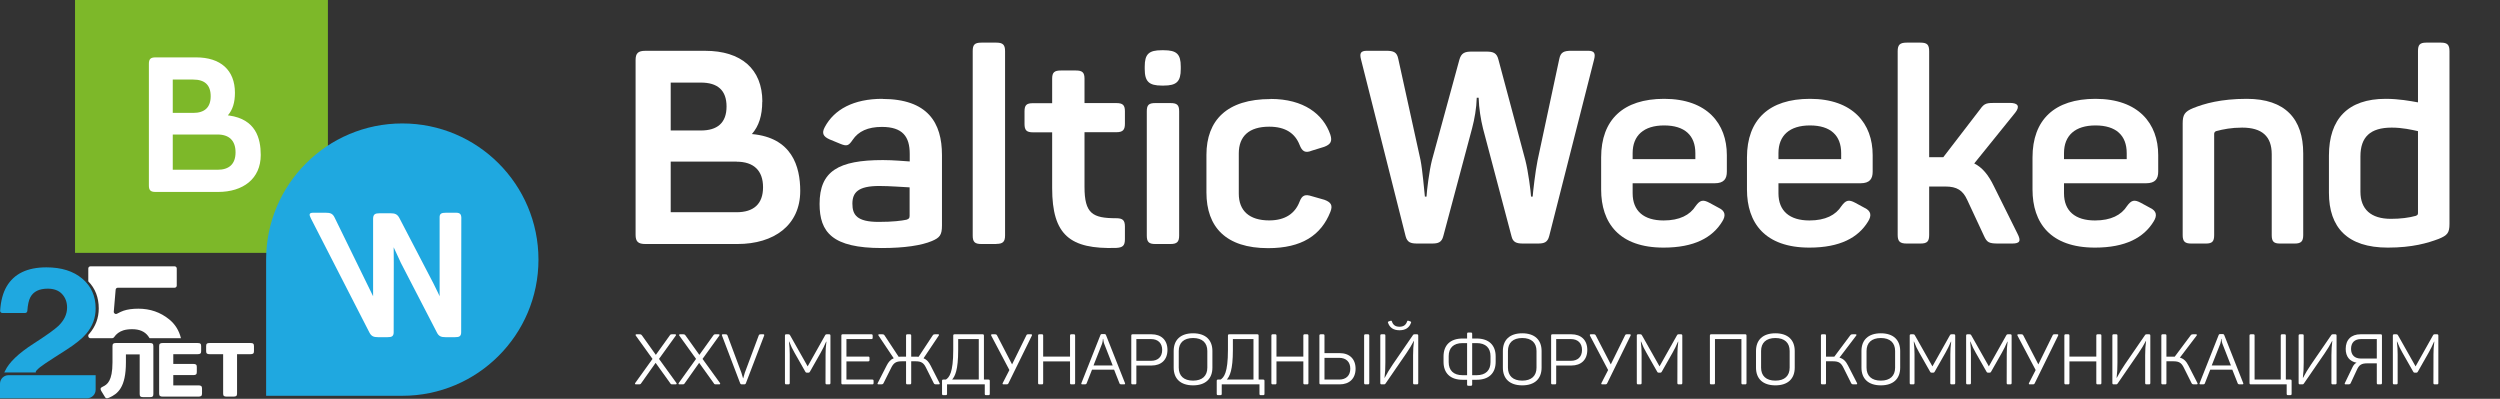 <?xml version="1.0" encoding="UTF-8"?> <svg xmlns="http://www.w3.org/2000/svg" width="746" height="119" viewBox="0 0 746 119" fill="none"><rect x="0" y="0" width="746" height="119" fill="#333333" stroke="none"/><path d="M22.391 0H97.845V75.454H22.391V0Z" fill="#7DB829"></path><path d="M64.911 40.137H51.552V50.657H64.911C68.418 50.657 70.287 48.908 70.287 45.453C70.287 41.997 68.418 40.137 64.911 40.137ZM57.666 23.734H51.552V33.689H57.666C61.001 33.689 62.87 32.103 62.87 28.716C62.87 25.329 61.061 23.743 57.666 23.743M70.107 27.695C70.107 30.568 69.43 32.771 67.998 34.426C68.126 34.435 68.255 34.443 68.375 34.469C76.298 35.592 77.807 41.234 77.807 46.25C77.807 53.376 72.491 57.277 65.082 57.277H46.407C44.941 57.277 44.427 56.771 44.427 55.356V19.044C44.427 17.629 44.933 17.123 46.407 17.123H58.514C65.811 17.123 70.107 20.913 70.107 27.695Z" fill="white"></path><path d="M79.41 118.103H120.044C142.483 118.103 160.678 99.909 160.678 77.47C160.678 55.031 142.483 36.836 120.044 36.836C97.605 36.836 79.41 55.031 79.41 77.47V118.103Z" fill="#1FA8E0"></path><path d="M137.656 65.2L137.613 99.146C137.613 100.398 136.987 100.612 135.787 100.612H132.914C131.662 100.612 130.916 100.355 130.359 99.197L119.615 78.43L117.472 73.783L117.506 78.379L117.472 99.146C117.472 100.398 116.846 100.612 115.646 100.612H112.825C111.573 100.612 110.835 100.406 110.218 99.197L92.786 65.2C92.169 63.999 92.195 63.476 93.498 63.476H97.159C98.626 63.476 99.32 63.742 99.912 65.045L111.333 88.402C111.333 88.402 111.333 86.593 111.333 84.561V65.208C111.367 63.905 111.984 63.639 113.288 63.639H116.503C117.866 63.639 118.612 63.897 119.255 65.208L129.33 84.561C130.479 86.807 131.182 88.402 131.182 88.402V65.045C131.114 63.742 131.671 63.476 133.137 63.476H136.078C137.339 63.476 137.673 63.999 137.665 65.2" fill="white"></path><path d="M74.733 102.356C75.527 102.356 75.783 102.581 75.783 103.28V104.789C75.783 105.465 75.527 105.69 74.733 105.69H70.736V117.426C70.736 118.124 70.48 118.349 69.685 118.349H67.61C66.841 118.349 66.585 118.124 66.585 117.426V105.69H62.563C61.768 105.69 61.512 105.465 61.512 104.789V103.28C61.512 102.581 61.768 102.356 62.563 102.356H74.733Z" fill="white"></path><path d="M58.961 102.356C59.764 102.356 60.023 102.581 60.023 103.28V104.789C60.023 105.465 59.764 105.69 58.961 105.69H51.709V108.596H57.666C58.469 108.596 58.728 108.821 58.728 109.497V111.006C58.728 111.704 58.469 111.929 57.666 111.929H51.709V114.993H59.22C59.997 114.993 60.282 115.241 60.282 115.916V117.426C60.282 118.124 59.997 118.349 59.22 118.349H48.549C47.772 118.349 47.487 118.124 47.487 117.426V103.28C47.487 102.581 47.772 102.356 48.549 102.356H58.961Z" fill="white"></path><path d="M44.732 102.356C45.513 102.356 45.765 102.584 45.765 103.289V117.572C45.765 118.277 45.513 118.504 44.732 118.504H42.715C41.934 118.504 41.682 118.277 41.682 117.572V105.745H37.574V108.133C37.574 115.593 35.18 117.526 32.533 118.686C31.828 118.982 31.475 118.868 31.173 118.231L30.19 116.616C29.862 116.002 29.988 115.684 30.694 115.366C31.954 114.774 33.567 113.751 33.567 108.156V103.289C33.567 102.584 33.819 102.356 34.6 102.356H44.732Z" fill="white"></path><path fill-rule="evenodd" clip-rule="evenodd" d="M14.245 86.136C16.101 86.136 17.526 86.672 18.523 87.745C19.519 88.818 20.017 90.163 20.017 91.781C20.017 93.769 19.148 95.598 17.409 97.269C16.276 98.342 13.786 100.118 9.938 102.598C5.504 105.447 2.692 108.147 1.5 110.697C1.422 110.842 1.346 110.987 1.272 111.134H10.678C10.643 110.975 10.678 110.799 10.809 110.651C11.172 110.238 11.576 109.857 12.018 109.51C12.8 108.912 14.235 107.945 16.325 106.608L19.665 104.471C22.478 102.677 24.5 101.05 25.73 99.59C27.605 97.392 28.543 94.877 28.543 92.045C28.543 88.352 27.215 85.388 24.558 83.155C21.902 80.903 18.327 79.778 13.835 79.778C8.151 79.778 4.196 81.686 1.969 85.502C0.878 87.369 0.235 89.778 0.042 92.727C0.018 93.088 0.308 93.391 0.67 93.391H7.513C7.853 93.391 8.133 93.123 8.156 92.783C8.282 90.947 8.583 89.584 9.059 88.695C9.977 86.989 11.706 86.136 14.245 86.136Z" fill="#1FA8E0"></path><path fill-rule="evenodd" clip-rule="evenodd" d="M36.807 98.574C37.549 98.345 38.428 98.231 39.444 98.231C41.592 98.231 43.174 98.908 44.19 100.262C44.352 100.476 44.502 100.698 44.639 100.928H53.999C53.424 98.613 52.254 96.738 50.489 95.303C47.872 93.174 44.805 92.111 41.289 92.111C39.551 92.111 38.076 92.313 36.865 92.717C36.357 92.891 35.708 93.19 34.919 93.616C34.465 93.861 33.908 93.51 33.952 92.995L34.509 86.441C34.537 86.111 34.813 85.858 35.144 85.858H52.108C52.46 85.858 52.745 85.573 52.745 85.221V80.111C52.745 79.759 52.46 79.474 52.108 79.474H26.984C26.632 79.474 26.347 79.759 26.347 80.111V83.954C28.428 86.08 29.468 88.777 29.468 92.046C29.468 94.878 28.531 97.393 26.656 99.591C26.558 99.707 26.455 99.825 26.347 99.943V100.285C26.347 100.637 26.632 100.922 26.984 100.922H33.481C33.708 100.922 33.915 100.799 34.042 100.611C34.699 99.636 35.62 98.957 36.807 98.574Z" fill="white"></path><path d="M0 114.501C0 113.093 1.141 111.952 2.549 111.952H28.542V116.293C28.542 117.7 27.4 118.841 25.993 118.841H0V114.501Z" fill="#1FA8E0"></path><g clip-path="url(#clip0_1440_134)"><path d="M219.825 48.212H200.139V63.329H219.791C224.944 63.329 227.693 60.821 227.693 55.874C227.693 50.927 224.944 48.247 219.791 48.247M209.14 24.644H200.139V38.936H209.14C214.053 38.936 216.802 36.669 216.802 31.79C216.802 26.911 214.122 24.644 209.14 24.644ZM227.452 30.347C227.452 34.47 226.456 37.63 224.36 40.001C236.317 41.066 238.79 49.655 238.79 56.973C238.79 67.212 230.957 72.812 220.066 72.812H192.58C190.416 72.812 189.66 72.09 189.66 70.063V17.91C189.66 15.883 190.416 15.161 192.58 15.161H210.411C221.165 15.161 227.487 20.59 227.487 30.347" fill="white"></path><path d="M262.359 55.496C256.037 55.496 254.354 57.454 254.354 60.787C254.354 64.119 255.694 66.215 262.187 66.215C266.447 66.215 269.024 65.872 270.501 65.562C271.154 65.322 271.429 65.15 271.429 64.429V55.908C269.677 55.839 265.588 55.496 262.359 55.496ZM263.252 29.522C276.892 29.522 281.083 36.668 281.083 46.254V67.28C281.083 70.132 280.43 70.922 278.094 71.918C275.002 73.224 269.952 74.014 263.115 74.014C248.375 74.014 244.562 69.307 244.562 60.855C244.562 51.098 250.128 47.766 263.458 47.766C266.722 47.766 270.055 48.109 271.463 48.178V45.91C271.463 40.791 269.368 37.871 263.149 37.871C258.992 37.871 256.14 39.176 254.422 41.753C253.254 43.471 252.739 43.711 250.849 42.956L247.517 41.581C245.696 40.757 245.112 39.795 246.108 37.94C248.925 32.648 254.697 29.488 263.355 29.488" fill="white"></path><path d="M297.334 72.812H292.833C290.841 72.812 290.257 72.159 290.257 70.304V15.23C290.257 13.374 290.806 12.722 292.833 12.722H297.334C299.258 12.722 299.911 13.374 299.911 15.23V70.269C299.911 72.124 299.258 72.777 297.334 72.777" fill="white"></path><path d="M323.617 23.441V30.759H333.099C335.023 30.759 335.676 31.343 335.676 33.198V36.943C335.676 38.798 335.023 39.451 333.099 39.451H323.617V55.771C323.617 63.742 326.022 65.116 333.031 65.116C335.023 65.116 335.676 65.7 335.676 67.624V71.369C335.676 73.327 335.023 73.877 333.031 73.98C319.288 74.392 313.963 70.166 313.963 56.114V39.486H308.225C306.301 39.486 305.717 38.833 305.717 36.978V33.233C305.717 31.377 306.301 30.793 308.225 30.793H313.963V23.475C313.963 21.62 314.615 21.036 316.539 21.036H321.04C322.964 21.036 323.617 21.62 323.617 23.475" fill="white"></path><path d="M351.859 33.199V70.304C351.859 72.159 351.206 72.812 349.282 72.812H344.713C342.789 72.812 342.204 72.159 342.204 70.304V33.199C342.204 31.343 342.789 30.759 344.713 30.759H349.282C351.206 30.759 351.859 31.309 351.859 33.199ZM352.34 19.868V20.59C352.34 24.334 351.103 25.537 347.255 25.537H346.671C342.857 25.537 341.586 24.334 341.586 20.59V19.868C341.586 16.123 342.823 14.989 346.671 14.989H347.255C351.103 14.989 352.34 16.123 352.34 19.868Z" fill="white"></path><path d="M379.138 29.522C389.033 29.522 394.873 34.057 396.969 40.173C397.622 42.2 397.038 43.093 395.148 43.815L391.472 44.948C389.479 45.773 388.552 45.189 387.796 43.231C386.456 39.829 383.639 37.802 378.726 37.802C372.713 37.802 369.655 40.654 369.655 45.773V57.798C369.655 62.848 372.748 65.769 378.726 65.769C383.536 65.769 386.456 63.673 387.796 60.169C388.552 58.21 389.479 57.901 391.472 58.554L395.217 59.619C397.141 60.34 397.794 61.234 396.969 63.261C394.221 70.166 388.483 74.049 378.416 74.049C365.773 74.049 360.001 67.727 360.001 57.42V46.22C360.001 35.913 366.082 29.557 379.138 29.557" fill="white"></path><path d="M694.955 46.423C694.955 35.487 700.625 29.492 711.886 29.492C715.856 29.492 719.258 30.14 721.527 30.545V15.233C721.527 13.37 722.094 12.722 723.957 12.722H728.413C730.276 12.722 730.924 13.37 730.924 15.233V66.839C730.924 69.512 730.276 70.241 727.684 71.294C724.443 72.51 719.907 73.887 712.534 73.887C700.463 73.887 694.955 67.892 694.955 57.522V46.423ZM721.527 39.132C719.664 38.727 716.909 38.079 713.669 38.079C707.269 38.079 704.352 40.914 704.352 46.666V57.198C704.352 62.464 707.512 65.299 713.426 65.299C716.342 65.299 718.853 64.975 720.879 64.408C721.446 64.165 721.527 64.003 721.527 63.517V39.132Z" fill="white"></path><path d="M654.47 32.246C657.71 30.95 662.652 29.492 670.429 29.492C681.933 29.492 687.28 35.487 687.28 45.776V70.16C687.28 72.024 686.632 72.672 684.769 72.672H680.313C678.45 72.672 677.883 72.024 677.883 70.16V46.019C677.883 40.672 674.966 38.079 669.052 38.079C665.893 38.079 663.381 38.565 661.275 39.133C660.87 39.294 660.708 39.619 660.708 39.943V70.16C660.708 72.024 660.141 72.672 658.277 72.672H653.822C651.958 72.672 651.31 72.024 651.31 70.16V36.864C651.31 34.272 651.877 33.3 654.47 32.246Z" fill="white"></path><path d="M606.501 46.991C606.501 35.73 613.063 29.492 625.296 29.492C638.177 29.492 644.01 36.945 644.01 46.262V51.203C644.01 53.31 643.199 54.687 640.364 54.687H615.898V57.684C615.898 62.95 619.22 65.786 625.134 65.786C629.913 65.786 632.992 64.165 634.693 61.492C635.989 59.71 636.88 59.467 638.825 60.52L641.66 62.059C643.523 62.95 643.767 64.328 642.632 66.11C639.716 70.889 634.288 73.887 625.134 73.887C611.847 73.887 606.501 66.515 606.501 56.55V46.991ZM634.612 45.694C634.612 40.429 631.453 37.431 625.296 37.431C619.22 37.431 615.898 40.429 615.898 45.694V47.477H634.612V45.694Z" fill="white"></path><path d="M601.992 69.674C603.126 71.862 602.802 72.672 600.453 72.672H596.321C593.486 72.672 592.919 72.347 592.028 70.403L587.005 59.629C585.709 56.793 583.926 55.659 580.524 55.659H575.663V70.079C575.663 72.023 575.096 72.672 573.071 72.672H568.939C566.914 72.672 566.266 72.023 566.266 70.079V15.315C566.266 13.37 566.914 12.722 568.939 12.722H573.071C575.096 12.722 575.663 13.37 575.663 15.315V46.91H579.309H579.876L590.894 32.57C592.19 30.707 592.919 30.707 595.754 30.707H599.724C602.235 30.707 602.802 31.76 601.344 33.623L589.111 48.773C591.542 49.988 593.324 52.175 594.944 55.497L601.992 69.674Z" fill="white"></path><path d="M521.295 46.991C521.295 35.73 527.857 29.492 540.09 29.492C552.971 29.492 558.804 36.945 558.804 46.262V51.203C558.804 53.31 557.994 54.687 555.158 54.687H530.692V57.684C530.692 62.95 534.014 65.786 539.928 65.786C544.707 65.786 547.786 64.165 549.487 61.492C550.783 59.71 551.675 59.467 553.619 60.52L556.454 62.059C558.318 62.95 558.561 64.328 557.426 66.11C554.51 70.889 549.082 73.887 539.928 73.887C526.642 73.887 521.295 66.515 521.295 56.55V46.991ZM549.406 45.694C549.406 40.429 546.247 37.431 540.09 37.431C534.014 37.431 530.692 40.429 530.692 45.694V47.477H549.406V45.694Z" fill="white"></path><path d="M477.782 46.991C477.782 35.73 484.344 29.492 496.577 29.492C509.458 29.492 515.291 36.945 515.291 46.262V51.203C515.291 53.31 514.481 54.687 511.646 54.687H487.18V57.684C487.18 62.95 490.501 65.786 496.415 65.786C501.195 65.786 504.274 64.165 505.975 61.492C507.271 59.71 508.162 59.467 510.106 60.52L512.942 62.059C514.805 62.95 515.048 64.328 513.914 66.11C510.998 70.889 505.57 73.887 496.415 73.887C483.129 73.887 477.782 66.515 477.782 56.55V46.991ZM505.894 45.694C505.894 40.429 502.734 37.431 496.577 37.431C490.501 37.431 487.18 40.429 487.18 45.694V47.477H505.894V45.694Z" fill="white"></path><path d="M473.876 15.152C475.82 15.152 476.145 15.963 475.658 17.826L462.291 70.403C461.805 72.347 460.752 72.671 458.889 72.671H454.433C452.489 72.671 451.436 72.266 451.031 70.484L442.524 38.322C441.876 35.73 441.309 32.246 441.228 29.168H440.661C440.58 32.246 440.013 35.487 439.284 38.241L430.696 70.403C430.21 72.347 429.157 72.671 427.294 72.671H422.919C420.975 72.671 419.922 72.347 419.435 70.484L406.149 17.826C405.663 15.963 405.906 15.152 407.932 15.152H413.603C415.871 15.152 416.843 15.557 417.248 17.583L423.891 47.8C424.458 50.636 425.025 57.198 425.187 58.656H425.673C425.754 56.955 426.484 50.96 427.294 47.8L435.476 17.826C436.043 15.8 437.096 15.395 439.122 15.395H443.496C445.603 15.395 446.656 15.8 447.142 17.826L455.162 47.8C456.053 51.284 456.782 57.117 456.863 58.656H457.35C457.431 57.36 458.16 51.041 458.808 47.882L465.289 17.583C465.694 15.557 466.666 15.152 468.934 15.152H473.876Z" fill="white"></path></g><path d="M727.182 99.75C727.498 99.75 727.603 99.855 727.603 100.171V114.273C727.603 114.589 727.498 114.694 727.182 114.694H726.551C726.235 114.694 726.13 114.589 726.13 114.273L726.151 105.686C726.151 104.549 726.214 103.307 726.404 101.96H726.319C725.793 103.202 725.288 104.191 724.699 105.244L721.5 110.884C721.373 111.137 721.268 111.2 721.016 111.2H720.595C720.342 111.2 720.237 111.158 720.089 110.884L716.848 105.18C716.238 104.149 715.817 103.223 715.312 101.939H715.227C715.396 103.328 715.459 104.507 715.459 105.707V114.273C715.459 114.589 715.354 114.694 715.038 114.694H714.449C714.133 114.694 714.028 114.589 714.028 114.273V100.171C714.028 99.855 714.133 99.75 714.449 99.75H714.996C715.333 99.75 715.438 99.834 715.585 100.087L720.805 109.327L725.983 100.108C726.151 99.813 726.235 99.75 726.572 99.75H727.182Z" fill="white"></path><path d="M699.955 104.107C699.955 101.35 701.639 99.75 704.375 99.75H710.353C710.668 99.75 710.774 99.855 710.774 100.171V114.273C710.774 114.589 710.668 114.694 710.353 114.694H709.658C709.343 114.694 709.237 114.589 709.237 114.273V108.422H706.333C704.67 108.422 703.954 108.927 703.344 110.253L701.45 114.315C701.302 114.631 701.134 114.694 700.608 114.694H699.934C699.618 114.694 699.597 114.505 699.724 114.273L701.934 109.685C702.249 108.99 702.628 108.506 703.197 108.232C701.155 107.853 699.955 106.422 699.955 104.107ZM704.523 101.181C702.628 101.181 701.555 102.234 701.555 104.107C701.555 105.959 702.649 106.991 704.523 106.991H709.237V101.181H704.523Z" fill="white"></path><path d="M696.812 99.75C697.128 99.75 697.233 99.855 697.233 100.171V114.273C697.233 114.589 697.128 114.694 696.812 114.694H696.117C695.802 114.694 695.696 114.589 695.696 114.273V106.001C695.696 104.233 695.781 103.265 695.97 101.708H695.928C695.212 103.097 694.623 104.002 693.676 105.433L687.467 114.462C687.341 114.652 687.235 114.694 687.025 114.694H686.33C686.015 114.694 685.909 114.589 685.909 114.273V100.171C685.909 99.855 686.015 99.75 686.33 99.75H687.025C687.341 99.75 687.425 99.855 687.425 100.171V108.211C687.425 110.042 687.362 111.095 687.172 112.737H687.235C687.972 111.305 688.624 110.253 689.614 108.78L695.675 99.961C695.76 99.834 695.865 99.75 696.117 99.75H696.812Z" fill="white"></path><path d="M683.399 113.263C683.714 113.263 683.819 113.368 683.819 113.684V117.493C683.819 117.809 683.714 117.914 683.399 117.914H682.767C682.451 117.914 682.346 117.809 682.346 117.493V114.694H671.675C671.359 114.694 671.254 114.589 671.254 114.273V100.171C671.254 99.855 671.359 99.75 671.675 99.75H672.37C672.685 99.75 672.769 99.855 672.769 100.171V113.263H680.578V100.171C680.578 99.855 680.683 99.75 680.999 99.75H681.694C681.988 99.75 682.094 99.855 682.094 100.171V113.263H683.399Z" fill="white"></path><path d="M669.368 114.294C669.473 114.547 669.41 114.694 669.073 114.694H668.463C667.957 114.694 667.789 114.61 667.705 114.315L666.126 110.316H659.538L657.96 114.315C657.876 114.61 657.728 114.694 657.223 114.694H656.655C656.339 114.694 656.276 114.547 656.381 114.294L662.022 100.045C662.127 99.75 662.254 99.687 662.548 99.687H663.18C663.474 99.687 663.622 99.75 663.727 100.024L669.368 114.294ZM663.18 102.592C662.927 101.876 662.885 101.202 662.885 101.139H662.78C662.78 101.202 662.759 101.876 662.527 102.592L659.98 109.053H665.705L663.18 102.592Z" fill="white"></path><path d="M655.7 114.273C655.826 114.505 655.784 114.694 655.468 114.694H654.795C654.269 114.694 654.121 114.631 653.953 114.315L651.617 109.643C650.964 108.338 650.27 107.811 648.607 107.811H646.46V114.273C646.46 114.589 646.376 114.694 646.06 114.694H645.366C645.05 114.694 644.945 114.589 644.945 114.273V100.171C644.945 99.855 645.05 99.75 645.366 99.75H646.06C646.376 99.75 646.46 99.855 646.46 100.171V106.422H648.481H648.944L653.658 100.108C653.89 99.813 654.016 99.75 654.5 99.75H655.258C655.574 99.75 655.637 99.94 655.468 100.15L650.48 106.717C651.68 107.054 652.395 107.832 653.027 109.074L655.7 114.273Z" fill="white"></path><path d="M641.233 99.75C641.549 99.75 641.654 99.855 641.654 100.171V114.273C641.654 114.589 641.549 114.694 641.233 114.694H640.538C640.223 114.694 640.117 114.589 640.117 114.273V106.001C640.117 104.233 640.202 103.265 640.391 101.708H640.349C639.633 103.097 639.044 104.002 638.097 105.433L631.888 114.462C631.762 114.652 631.656 114.694 631.446 114.694H630.751C630.436 114.694 630.33 114.589 630.33 114.273V100.171C630.33 99.855 630.436 99.75 630.751 99.75H631.446C631.762 99.75 631.846 99.855 631.846 100.171V108.211C631.846 110.042 631.783 111.095 631.593 112.737H631.656C632.393 111.305 633.045 110.253 634.035 108.78L640.096 99.961C640.181 99.834 640.286 99.75 640.538 99.75H641.233Z" fill="white"></path><path d="M626.654 99.75C626.949 99.75 627.054 99.855 627.054 100.171V114.273C627.054 114.589 626.949 114.694 626.654 114.694H625.959C625.644 114.694 625.539 114.589 625.539 114.273V107.832H617.519V114.273C617.519 114.589 617.435 114.694 617.119 114.694H616.425C616.109 114.694 616.004 114.589 616.004 114.273V100.171C616.004 99.855 616.109 99.75 616.425 99.75H617.119C617.435 99.75 617.519 99.855 617.519 100.171V106.401H625.539V100.171C625.539 99.855 625.644 99.75 625.959 99.75H626.654Z" fill="white"></path><path d="M613.904 99.75C614.22 99.75 614.241 99.94 614.136 100.171L607.19 114.315C607.042 114.631 606.916 114.694 606.495 114.694H605.695C605.38 114.694 605.338 114.526 605.464 114.273L607.442 110.421L602.033 100.171C601.928 99.94 601.97 99.75 602.265 99.75H602.98C603.464 99.75 603.591 99.771 603.78 100.129L608.242 108.737L612.473 100.129C612.641 99.771 612.725 99.75 613.209 99.75H613.904Z" fill="white"></path><path d="M599.848 99.75C600.164 99.75 600.269 99.855 600.269 100.171V114.273C600.269 114.589 600.164 114.694 599.848 114.694H599.217C598.901 114.694 598.796 114.589 598.796 114.273L598.817 105.686C598.817 104.549 598.88 103.307 599.07 101.96H598.985C598.459 103.202 597.954 104.191 597.365 105.244L594.165 110.884C594.039 111.137 593.934 111.2 593.681 111.2H593.26C593.008 111.2 592.903 111.158 592.755 110.884L589.514 105.18C588.903 104.149 588.483 103.223 587.977 101.939H587.893C588.062 103.328 588.125 104.507 588.125 105.707V114.273C588.125 114.589 588.019 114.694 587.704 114.694H587.114C586.799 114.694 586.693 114.589 586.693 114.273V100.171C586.693 99.855 586.799 99.75 587.114 99.75H587.662C587.998 99.75 588.104 99.834 588.251 100.087L593.471 109.327L598.649 100.108C598.817 99.813 598.901 99.75 599.238 99.75H599.848Z" fill="white"></path><path d="M583.014 99.75C583.33 99.75 583.435 99.855 583.435 100.171V114.273C583.435 114.589 583.33 114.694 583.014 114.694H582.383C582.067 114.694 581.962 114.589 581.962 114.273L581.983 105.686C581.983 104.549 582.046 103.307 582.235 101.96H582.151C581.625 103.202 581.12 104.191 580.531 105.244L577.331 110.884C577.205 111.137 577.1 111.2 576.847 111.2H576.426C576.174 111.2 576.068 111.158 575.921 110.884L572.68 105.18C572.069 104.149 571.648 103.223 571.143 101.939H571.059C571.227 103.328 571.291 104.507 571.291 105.707V114.273C571.291 114.589 571.185 114.694 570.87 114.694H570.28C569.965 114.694 569.859 114.589 569.859 114.273V100.171C569.859 99.855 569.965 99.75 570.28 99.75H570.828C571.164 99.75 571.27 99.834 571.417 100.087L576.637 109.327L581.814 100.108C581.983 99.813 582.067 99.75 582.404 99.75H583.014Z" fill="white"></path><path d="M555.461 104.738C555.461 101.455 557.482 99.455 561.249 99.455C564.996 99.455 567.016 101.455 567.016 104.738V109.706C567.016 112.989 564.996 114.989 561.249 114.989C557.482 114.989 555.461 112.989 555.461 109.706V104.738ZM565.501 104.738C565.501 102.297 564.007 100.866 561.249 100.866C558.471 100.866 556.977 102.297 556.977 104.738V109.706C556.977 112.147 558.471 113.578 561.249 113.578C564.007 113.578 565.501 112.147 565.501 109.706V104.738Z" fill="white"></path><path d="M554.12 114.273C554.247 114.505 554.204 114.694 553.889 114.694H553.215C552.689 114.694 552.542 114.631 552.373 114.315L550.037 109.643C549.385 108.338 548.69 107.811 547.027 107.811H544.88V114.273C544.88 114.589 544.796 114.694 544.48 114.694H543.786C543.47 114.694 543.365 114.589 543.365 114.273V100.171C543.365 99.855 543.47 99.75 543.786 99.75H544.48C544.796 99.75 544.88 99.855 544.88 100.171V106.422H546.901H547.364L552.079 100.108C552.31 99.813 552.436 99.75 552.921 99.75H553.678C553.994 99.75 554.057 99.94 553.889 100.15L548.9 106.717C550.1 107.054 550.816 107.832 551.447 109.074L554.12 114.273Z" fill="white"></path><path d="M523.992 104.738C523.992 101.455 526.013 99.455 529.781 99.455C533.527 99.455 535.548 101.455 535.548 104.738V109.706C535.548 112.989 533.527 114.989 529.781 114.989C526.013 114.989 523.992 112.989 523.992 109.706V104.738ZM534.032 104.738C534.032 102.297 532.538 100.866 529.781 100.866C527.002 100.866 525.508 102.297 525.508 104.738V109.706C525.508 112.147 527.002 113.578 529.781 113.578C532.538 113.578 534.032 112.147 534.032 109.706V104.738Z" fill="white"></path><path d="M520.755 99.75C521.05 99.75 521.155 99.855 521.155 100.171V114.273C521.155 114.589 521.05 114.694 520.755 114.694H520.04C519.745 114.694 519.64 114.589 519.64 114.273V101.181H511.747V114.273C511.747 114.589 511.663 114.694 511.347 114.694H510.652C510.337 114.694 510.231 114.589 510.231 114.273V100.171C510.231 99.855 510.337 99.75 510.652 99.75H520.755Z" fill="white"></path><path d="M501.578 99.75C501.894 99.75 501.999 99.855 501.999 100.171V114.273C501.999 114.589 501.894 114.694 501.578 114.694H500.947C500.631 114.694 500.526 114.589 500.526 114.273L500.547 105.686C500.547 104.549 500.61 103.307 500.799 101.96H500.715C500.189 103.202 499.684 104.191 499.094 105.244L495.895 110.884C495.769 111.137 495.664 111.2 495.411 111.2H494.99C494.738 111.2 494.632 111.158 494.485 110.884L491.244 105.18C490.633 104.149 490.212 103.223 489.707 101.939H489.623C489.791 103.328 489.854 104.507 489.854 105.707V114.273C489.854 114.589 489.749 114.694 489.434 114.694H488.844C488.528 114.694 488.423 114.589 488.423 114.273V100.171C488.423 99.855 488.528 99.75 488.844 99.75H489.391C489.728 99.75 489.833 99.834 489.981 100.087L495.201 109.327L500.378 100.108C500.547 99.813 500.631 99.75 500.968 99.75H501.578Z" fill="white"></path><path d="M486.323 99.75C486.639 99.75 486.66 99.94 486.555 100.171L479.609 114.315C479.462 114.631 479.335 114.694 478.914 114.694H478.115C477.799 114.694 477.757 114.526 477.883 114.273L479.862 110.421L474.452 100.171C474.347 99.94 474.389 99.75 474.684 99.75H475.399C475.884 99.75 476.01 99.771 476.199 100.129L480.661 108.737L484.892 100.129C485.06 99.771 485.144 99.75 485.629 99.75H486.323Z" fill="white"></path><path d="M468.894 99.75C471.82 99.75 473.651 101.497 473.651 104.423C473.651 107.348 471.82 109.074 468.894 109.074H464.369V114.273C464.369 114.589 464.285 114.694 463.969 114.694H463.274C462.959 114.694 462.854 114.589 462.854 114.273V100.171C462.854 99.855 462.959 99.75 463.274 99.75H468.894ZM468.768 107.664C470.81 107.664 472.072 106.464 472.072 104.423C472.072 102.381 470.81 101.181 468.768 101.181H464.369V107.664H468.768Z" fill="white"></path><path d="M448.455 104.738C448.455 101.455 450.476 99.455 454.243 99.455C457.99 99.455 460.01 101.455 460.01 104.738V109.706C460.01 112.989 457.99 114.989 454.243 114.989C450.476 114.989 448.455 112.989 448.455 109.706V104.738ZM458.495 104.738C458.495 102.297 457.001 100.866 454.243 100.866C451.465 100.866 449.971 102.297 449.971 104.738V109.706C449.971 112.147 451.465 113.578 454.243 113.578C457.001 113.578 458.495 112.147 458.495 109.706V104.738Z" fill="white"></path><path d="M438.876 99.224C439.192 99.224 439.297 99.329 439.297 99.645V101.013H440.623C444.327 101.013 446.306 103.034 446.306 106.359V107.98C446.306 111.305 444.327 113.326 440.623 113.326H439.297V114.694C439.297 115.01 439.192 115.115 438.876 115.115H438.181C437.866 115.115 437.781 115.01 437.781 114.694V113.326H436.434C432.73 113.326 430.751 111.305 430.751 107.98V106.359C430.751 103.034 432.73 101.013 436.434 101.013H437.781V99.645C437.781 99.329 437.866 99.224 438.181 99.224H438.876ZM436.434 102.381C433.698 102.381 432.288 103.833 432.288 106.296V108.043C432.288 110.505 433.698 111.958 436.434 111.958H437.781V102.381H436.434ZM444.769 106.296C444.769 103.833 443.359 102.381 440.623 102.381H439.297V111.958H440.623C443.359 111.958 444.769 110.505 444.769 108.043V106.296Z" fill="white"></path><path d="M421.056 96.277C420.551 97.793 419.393 98.55 417.604 98.55C415.836 98.55 414.678 97.793 414.173 96.277C414.11 96.067 414.173 95.983 414.363 95.919L414.91 95.73C415.141 95.667 415.247 95.688 415.331 95.877C415.667 96.972 416.404 97.498 417.604 97.498C418.804 97.498 419.54 96.972 419.898 95.877C419.961 95.688 420.045 95.667 420.256 95.709L420.866 95.919C421.056 96.004 421.119 96.067 421.056 96.277ZM422.782 99.75C423.097 99.75 423.203 99.855 423.203 100.171V114.273C423.203 114.589 423.097 114.694 422.782 114.694H422.087C421.771 114.694 421.666 114.589 421.666 114.273V106.001C421.666 104.233 421.75 103.265 421.94 101.707H421.898C421.182 103.097 420.593 104.002 419.645 105.433L413.436 114.462C413.31 114.652 413.205 114.694 412.994 114.694H412.3C411.984 114.694 411.879 114.589 411.879 114.273V100.171C411.879 99.855 411.984 99.75 412.3 99.75H412.994C413.31 99.75 413.394 99.855 413.394 100.171V108.211C413.394 110.042 413.331 111.095 413.142 112.736H413.205C413.942 111.305 414.594 110.253 415.583 108.779L421.645 99.96C421.729 99.834 421.834 99.75 422.087 99.75H422.782Z" fill="white"></path><path d="M394.13 114.694C393.814 114.694 393.709 114.589 393.709 114.273V100.171C393.709 99.855 393.814 99.75 394.13 99.75H394.824C395.14 99.75 395.224 99.855 395.224 100.171V105.37H399.75C402.675 105.37 404.506 107.096 404.506 110.021C404.506 112.947 402.675 114.694 399.75 114.694H394.13ZM407.053 100.171C407.053 99.855 407.158 99.75 407.474 99.75H408.169C408.484 99.75 408.59 99.855 408.59 100.171V114.273C408.59 114.589 408.484 114.694 408.169 114.694H407.474C407.158 114.694 407.053 114.589 407.053 114.273V100.171ZM395.224 106.78V113.263H399.623C401.665 113.263 402.928 112.063 402.928 110.021C402.928 107.98 401.665 106.78 399.623 106.78H395.224Z" fill="white"></path><path d="M390.033 99.75C390.327 99.75 390.432 99.855 390.432 100.171V114.273C390.432 114.589 390.327 114.694 390.033 114.694H389.338C389.022 114.694 388.917 114.589 388.917 114.273V107.832H380.898V114.273C380.898 114.589 380.814 114.694 380.498 114.694H379.803C379.488 114.694 379.382 114.589 379.382 114.273V100.171C379.382 99.855 379.488 99.75 379.803 99.75H380.498C380.814 99.75 380.898 99.855 380.898 100.171V106.401H388.917V100.171C388.917 99.855 389.022 99.75 389.338 99.75H390.033Z" fill="white"></path><path d="M375.154 99.75C375.469 99.75 375.575 99.855 375.575 100.171V113.263H376.901C377.216 113.263 377.322 113.368 377.322 113.684V117.493C377.322 117.809 377.216 117.914 376.901 117.914H376.227C375.911 117.914 375.827 117.809 375.827 117.493V114.694H364.567V117.493C364.567 117.809 364.461 117.914 364.167 117.914H363.493C363.177 117.914 363.072 117.809 363.072 117.493V113.684C363.072 113.368 363.177 113.263 363.493 113.263H364.23C365.198 112.61 366.419 111.305 366.419 104.444V100.171C366.419 99.855 366.524 99.75 366.84 99.75H375.154ZM367.892 101.181V104.444C367.892 110.442 366.945 112.273 366.082 113.263H374.038V101.181H367.892Z" fill="white"></path><path d="M350.226 104.738C350.226 101.455 352.246 99.455 356.014 99.455C359.76 99.455 361.781 101.455 361.781 104.738V109.706C361.781 112.989 359.76 114.989 356.014 114.989C352.246 114.989 350.226 112.989 350.226 109.706V104.738ZM360.266 104.738C360.266 102.297 358.771 100.866 356.014 100.866C353.236 100.866 351.741 102.297 351.741 104.738V109.706C351.741 112.147 353.236 113.578 356.014 113.578C358.771 113.578 360.266 112.147 360.266 109.706V104.738Z" fill="white"></path><path d="M343.615 99.75C346.541 99.75 348.372 101.497 348.372 104.423C348.372 107.348 346.541 109.074 343.615 109.074H339.09V114.273C339.09 114.589 339.006 114.694 338.69 114.694H337.996C337.68 114.694 337.575 114.589 337.575 114.273V100.171C337.575 99.855 337.68 99.75 337.996 99.75H343.615ZM343.489 107.664C345.531 107.664 346.794 106.464 346.794 104.423C346.794 102.381 345.531 101.181 343.489 101.181H339.09V107.664H343.489Z" fill="white"></path><path d="M335.688 114.294C335.794 114.547 335.731 114.694 335.394 114.694H334.783C334.278 114.694 334.11 114.61 334.026 114.315L332.447 110.316H325.859L324.281 114.315C324.196 114.61 324.049 114.694 323.544 114.694H322.976C322.66 114.694 322.597 114.547 322.702 114.294L328.343 100.045C328.448 99.75 328.574 99.687 328.869 99.687H329.5C329.795 99.687 329.942 99.75 330.048 100.024L335.688 114.294ZM329.5 102.592C329.248 101.876 329.206 101.202 329.206 101.139H329.101C329.101 101.202 329.079 101.876 328.848 102.592L326.301 109.053H332.026L329.5 102.592Z" fill="white"></path><path d="M320.415 99.75C320.71 99.75 320.815 99.855 320.815 100.171V114.273C320.815 114.589 320.71 114.694 320.415 114.694H319.72C319.405 114.694 319.299 114.589 319.299 114.273V107.832H311.28V114.273C311.28 114.589 311.196 114.694 310.88 114.694H310.186C309.87 114.694 309.765 114.589 309.765 114.273V100.171C309.765 99.855 309.87 99.75 310.186 99.75H310.88C311.196 99.75 311.28 99.855 311.28 100.171V106.401H319.299V100.171C319.299 99.855 319.405 99.75 319.72 99.75H320.415Z" fill="white"></path><path d="M307.665 99.75C307.981 99.75 308.002 99.94 307.896 100.171L300.951 114.315C300.803 114.631 300.677 114.694 300.256 114.694H299.456C299.141 114.694 299.098 114.526 299.225 114.273L301.203 110.421L295.794 100.171C295.689 99.94 295.731 99.75 296.026 99.75H296.741C297.225 99.75 297.352 99.771 297.541 100.129L302.003 108.737L306.234 100.129C306.402 99.771 306.486 99.75 306.97 99.75H307.665Z" fill="white"></path><path d="M293.183 99.75C293.499 99.75 293.604 99.855 293.604 100.171V113.263H294.93C295.246 113.263 295.351 113.368 295.351 113.684V117.493C295.351 117.809 295.246 117.914 294.93 117.914H294.256C293.941 117.914 293.856 117.809 293.856 117.493V114.694H282.596V117.493C282.596 117.809 282.491 117.914 282.196 117.914H281.523C281.207 117.914 281.102 117.809 281.102 117.493V113.684C281.102 113.368 281.207 113.263 281.523 113.263H282.259C283.227 112.61 284.448 111.305 284.448 104.444V100.171C284.448 99.855 284.553 99.75 284.869 99.75H293.183ZM285.921 101.181V104.444C285.921 110.442 284.974 112.273 284.111 113.263H292.067V101.181H285.921Z" fill="white"></path><path d="M279.923 99.75C280.218 99.75 280.281 99.94 280.112 100.15L275.587 106.906C276.534 107.285 277.145 108.001 277.692 109.074L280.344 114.273C280.491 114.505 280.449 114.694 280.133 114.694H279.439C278.934 114.694 278.765 114.631 278.618 114.315L276.282 109.643C275.629 108.338 274.935 107.811 273.272 107.811H271.904V114.273C271.904 114.589 271.799 114.694 271.483 114.694H270.788C270.473 114.694 270.367 114.589 270.367 114.273V107.811H269.02C267.358 107.811 266.663 108.338 265.989 109.643L263.653 114.315C263.506 114.631 263.337 114.694 262.832 114.694H262.138C261.822 114.694 261.78 114.505 261.927 114.273L264.579 109.074C265.126 108.001 265.737 107.285 266.684 106.906L262.159 100.15C262.011 99.94 262.054 99.75 262.369 99.75H263.127C263.611 99.75 263.758 99.792 263.969 100.108L268.157 106.464C268.431 106.422 268.705 106.422 269.02 106.422H270.367V100.171C270.367 99.855 270.473 99.75 270.788 99.75H271.483C271.799 99.75 271.904 99.855 271.904 100.171V106.422H273.272C273.588 106.422 273.861 106.422 274.114 106.464L278.302 100.108C278.513 99.792 278.66 99.75 279.144 99.75H279.923Z" fill="white"></path><path d="M260.007 99.75C260.302 99.75 260.407 99.855 260.407 100.171V100.76C260.407 101.076 260.302 101.181 260.007 101.181H252.577V106.401H259.06C259.354 106.401 259.46 106.506 259.46 106.822V107.411C259.46 107.727 259.354 107.832 259.06 107.832H252.577V113.263H260.281C260.575 113.263 260.68 113.368 260.68 113.684V114.273C260.68 114.589 260.575 114.694 260.281 114.694H251.483C251.167 114.694 251.062 114.589 251.062 114.273V100.171C251.062 99.855 251.167 99.75 251.483 99.75H260.007Z" fill="white"></path><path d="M247.382 99.75C247.698 99.75 247.803 99.855 247.803 100.171V114.273C247.803 114.589 247.698 114.694 247.382 114.694H246.751C246.435 114.694 246.33 114.589 246.33 114.273L246.351 105.686C246.351 104.549 246.414 103.307 246.604 101.96H246.519C245.993 103.202 245.488 104.191 244.899 105.244L241.7 110.884C241.573 111.137 241.468 111.2 241.215 111.2H240.795C240.542 111.2 240.437 111.158 240.289 110.884L237.048 105.18C236.438 104.149 236.017 103.223 235.512 101.939H235.427C235.596 103.328 235.659 104.507 235.659 105.707V114.273C235.659 114.589 235.554 114.694 235.238 114.694H234.649C234.333 114.694 234.228 114.589 234.228 114.273V100.171C234.228 99.855 234.333 99.75 234.649 99.75H235.196C235.533 99.75 235.638 99.834 235.785 100.087L241.005 109.327L246.183 100.108C246.351 99.813 246.435 99.75 246.772 99.75H247.382Z" fill="white"></path><path d="M227.742 99.75C228.037 99.75 228.1 99.897 228.016 100.15L222.585 114.336C222.48 114.61 222.333 114.694 222.038 114.694H221.407C221.112 114.694 220.965 114.61 220.859 114.357L215.45 100.15C215.345 99.897 215.408 99.75 215.724 99.75H216.334C216.839 99.75 216.987 99.834 217.092 100.129L221.217 111.179C221.449 111.853 221.638 112.652 221.722 112.863H221.785C221.87 112.652 222.038 111.874 222.27 111.179L226.395 100.129C226.479 99.834 226.647 99.75 227.132 99.75H227.742Z" fill="white"></path><path d="M214.815 114.252C214.983 114.483 214.941 114.694 214.604 114.694H213.762C213.278 114.694 213.152 114.673 212.963 114.315L208.627 108.274L204.354 114.315C204.144 114.652 204.038 114.694 203.554 114.694H202.754C202.439 114.694 202.397 114.483 202.565 114.252L207.701 107.096L202.712 100.15C202.565 99.94 202.649 99.75 202.923 99.75H203.765C204.228 99.75 204.333 99.813 204.564 100.108L208.69 105.896L212.836 100.108C213.047 99.792 213.152 99.75 213.594 99.75H214.436C214.709 99.75 214.794 99.94 214.646 100.15L209.637 107.096L214.815 114.252Z" fill="white"></path><path d="M201.824 114.252C201.993 114.483 201.951 114.694 201.614 114.694H200.772C200.288 114.694 200.162 114.673 199.972 114.315L195.636 108.274L191.364 114.315C191.153 114.652 191.048 114.694 190.564 114.694H189.764C189.448 114.694 189.406 114.483 189.575 114.252L194.71 107.096L189.722 100.15C189.575 99.94 189.659 99.75 189.932 99.75H190.774C191.237 99.75 191.343 99.813 191.574 100.108L195.699 105.896L199.846 100.108C200.056 99.792 200.162 99.75 200.604 99.75H201.445C201.719 99.75 201.803 99.94 201.656 100.15L196.647 107.096L201.824 114.252Z" fill="white"></path><defs><clipPath id="clip0_1440_134"><rect width="556.34" height="61.293" fill="white" transform="translate(189.66 12.721)"></rect></clipPath></defs></svg> 